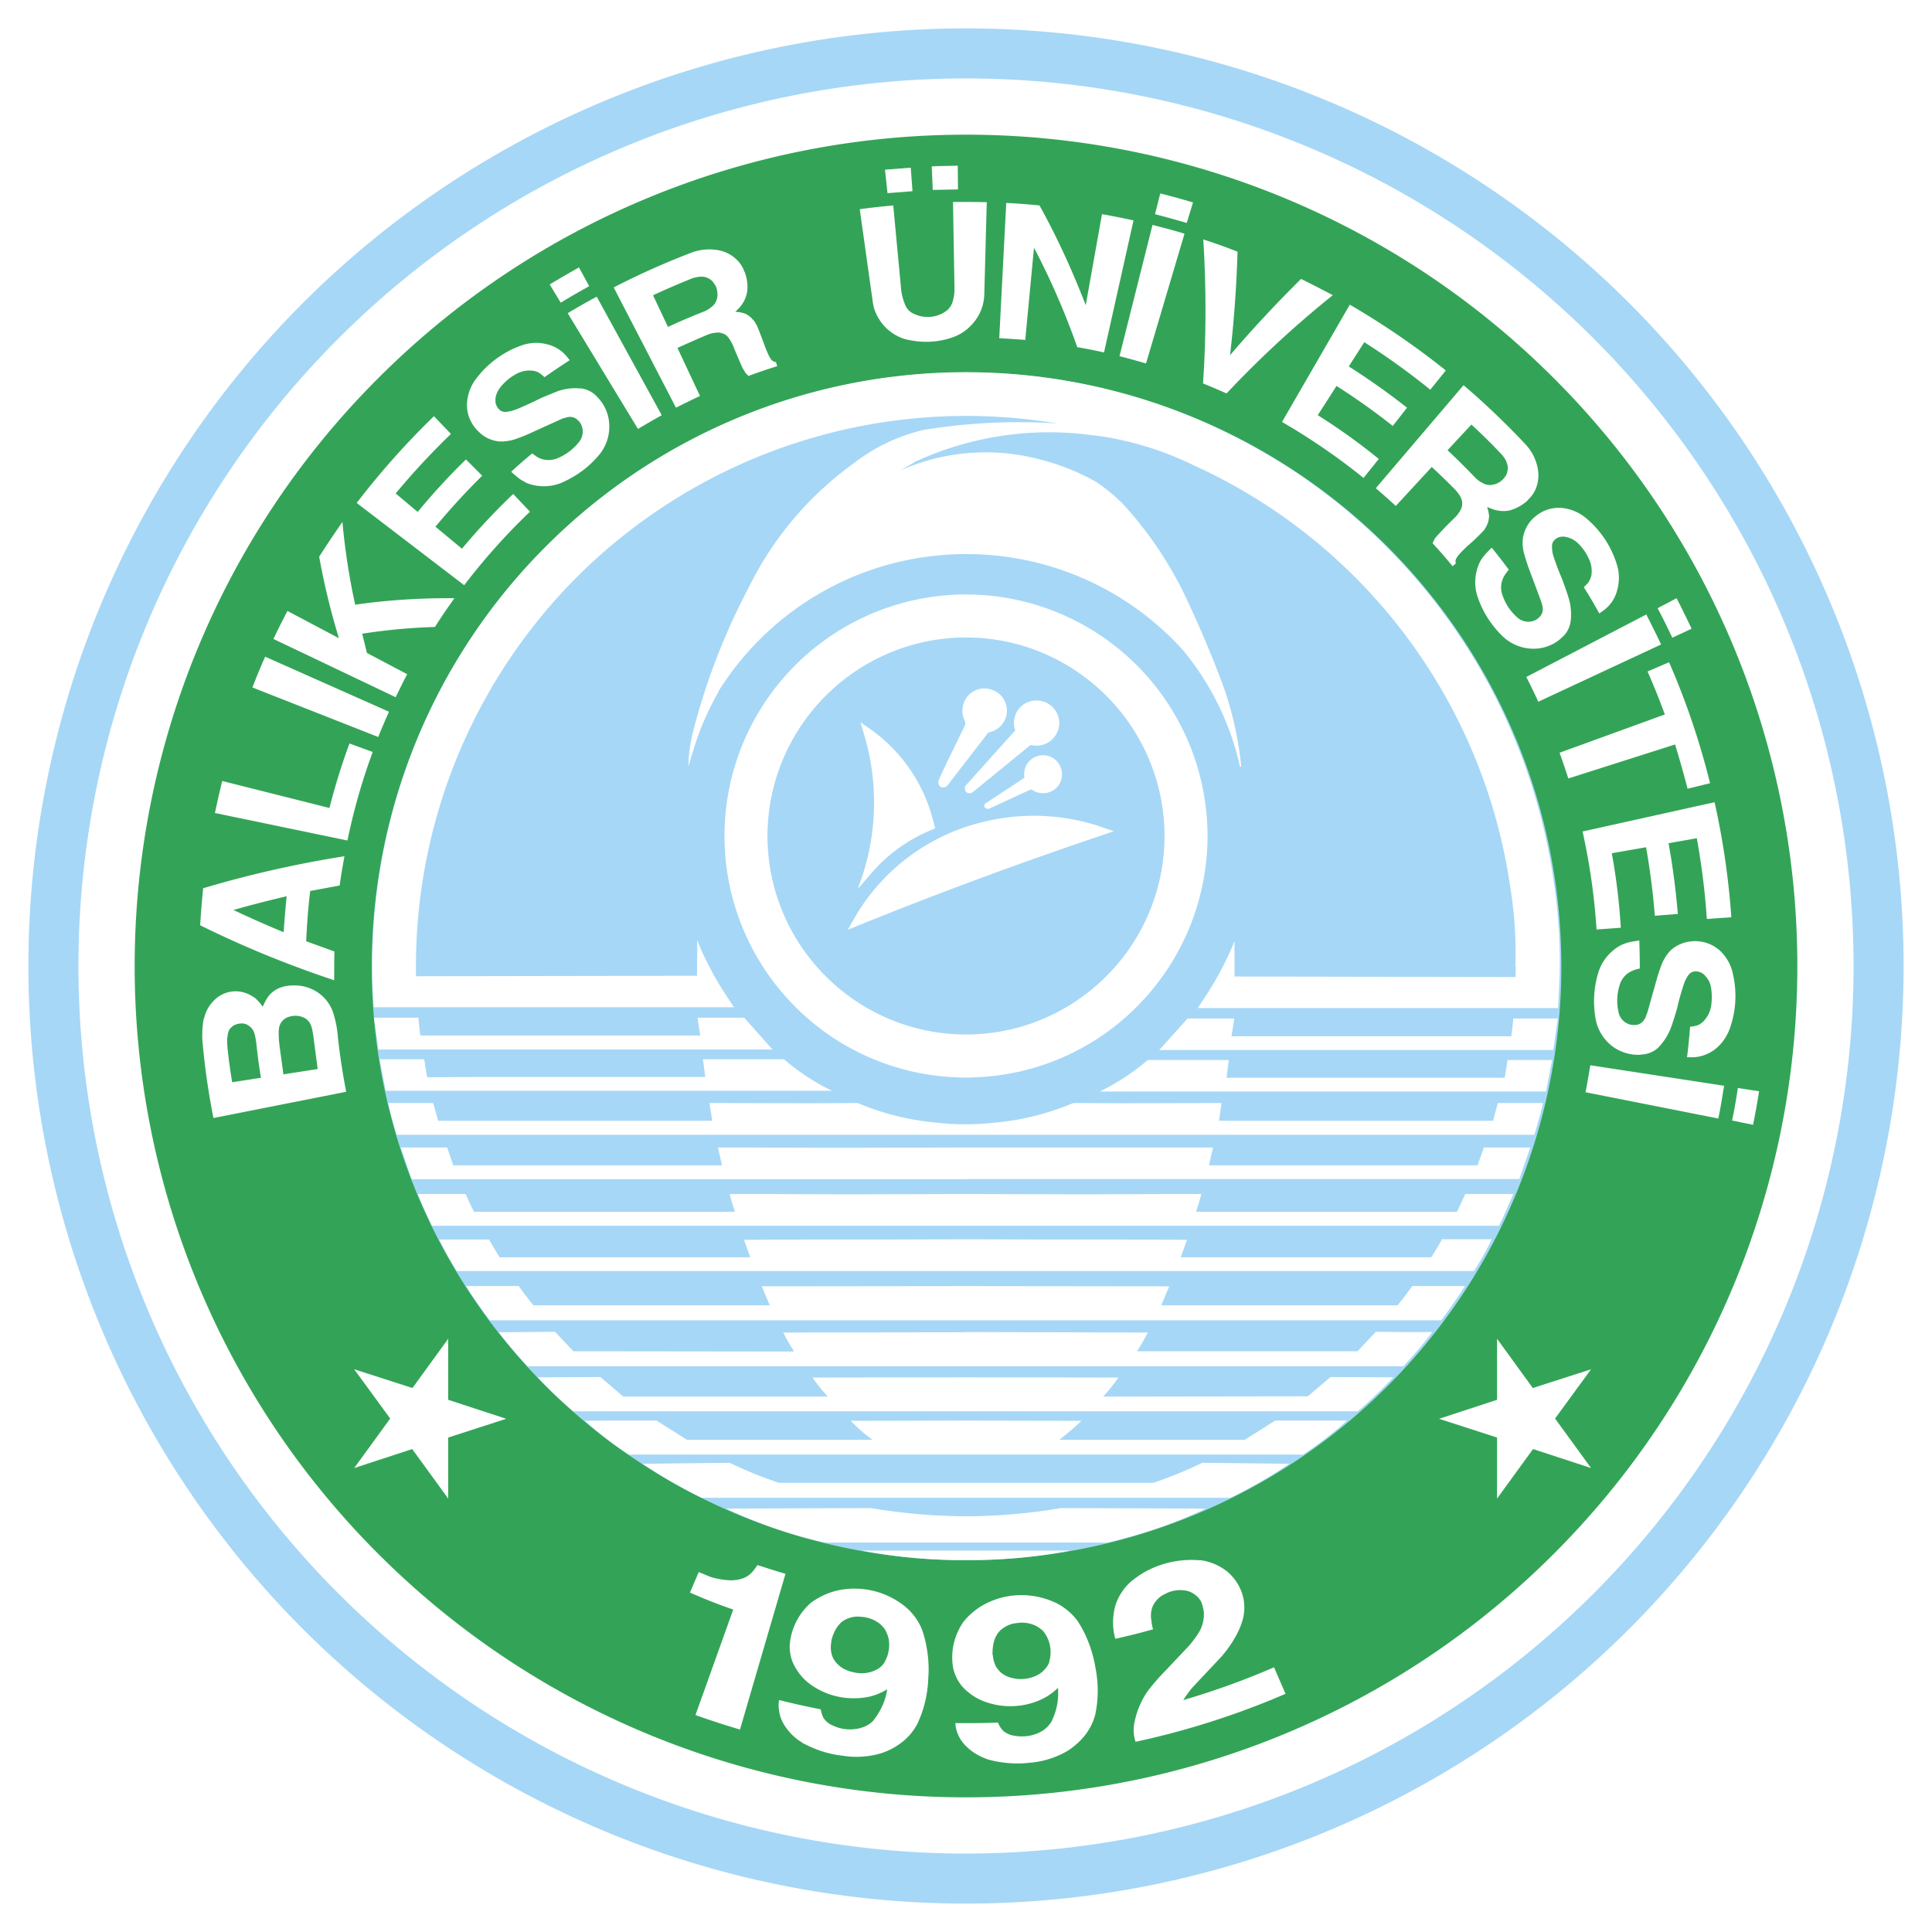 <svg xmlns="http://www.w3.org/2000/svg" width="2500" height="2500" viewBox="0 0 192.756 192.756"><g fill-rule="evenodd" clip-rule="evenodd"><path fill="#fff" d="M0 0h192.756v192.756H0V0z"/><path d="M96.378 2.834a93.6 93.6 0 0 0-66.154 27.39 93.6 93.6 0 0 0-27.39 66.154 93.592 93.592 0 0 0 27.39 66.153 93.596 93.596 0 0 0 66.154 27.391 93.592 93.592 0 0 0 66.153-27.391 93.59 93.59 0 0 0 27.391-66.153 93.596 93.596 0 0 0-27.391-66.154 93.595 93.595 0 0 0-66.153-27.39z" fill="#a6d7f6"/><path d="M96.378 7.824c-23.498 0-45.999 9.33-62.612 25.943S7.824 72.88 7.824 96.378c0 23.499 9.329 45.999 25.942 62.612s39.114 25.941 62.612 25.941c23.499 0 45.999-9.328 62.612-25.941s25.941-39.113 25.941-62.612c0-23.498-9.328-45.998-25.941-62.611S119.877 7.824 96.378 7.824z" fill="#fff"/><path d="M96.378 13.437c-22.001 0-43.104 8.73-58.645 24.296-15.566 15.54-24.297 36.643-24.297 58.645a82.863 82.863 0 0 0 24.297 58.646 82.86 82.86 0 0 0 58.645 24.297 82.86 82.86 0 0 0 58.646-24.297 82.862 82.862 0 0 0 24.297-58.646c0-22.001-8.73-43.104-24.297-58.645a82.862 82.862 0 0 0-58.646-24.296z" fill="#33a457"/><path fill="#fff" d="M155.148 141.529l3.592-4.916-5.812 1.871-3.567-4.914v6.088l-5.787 1.895 5.787 1.871v6.088l3.592-4.94 5.787 1.895-3.592-4.938zM38.93 141.529l-3.592 4.938 5.787-1.895 3.592 4.94v-6.088l5.787-1.871-5.787-1.895v-6.088l-3.567 4.914-5.812-1.871 3.592 4.916zM55.942 30.199a81.546 81.546 0 0 1 2.844-1.646l-1.023-1.871c-.973.549-1.971 1.123-2.918 1.696l1.097 1.821zM173.383 108.551c-.15 1.072-.35 2.17-.574 3.244l2.096.424c.225-1.123.424-2.221.6-3.344l-2.122-.324zM165.375 60.682c.525.973.998 1.945 1.473 2.943l1.92-.898a84.59 84.59 0 0 0-1.496-3.043l-1.897.998zM115.236 21.369c1.072.274 2.121.574 3.168.873l.623-2.045a79.422 79.422 0 0 0-3.268-.898l-.523 2.07z"/><path d="M80.338 39.379a59.349 59.349 0 0 0-35.671 28.063 59.26 59.26 0 0 0-5.363 45.05 59.33 59.33 0 0 0 28.163 35.621 59.21 59.21 0 0 0 45.076 5.314 59.22 59.22 0 0 0 35.67-28.039 59.273 59.273 0 0 0 5.338-45.05c-4.289-15.142-14.393-27.963-28.137-35.621a59.335 59.335 0 0 0-45.076-5.338z" fill="#a6d7f6"/><path d="M96.378 59.31a24.108 24.108 0 0 0-24.097 24.097 24.108 24.108 0 0 0 7.06 17.037c4.515 4.541 10.651 7.061 17.037 7.061s12.522-2.52 17.038-7.061c4.514-4.514 7.059-10.651 7.059-17.037s-2.545-12.522-7.059-17.037a24.113 24.113 0 0 0-17.038-7.06z" fill="#fff"/><path d="M96.378 63.601c-5.263 0-10.277 2.095-13.994 5.812s-5.812 8.756-5.812 13.994a19.765 19.765 0 0 0 5.812 13.994 19.767 19.767 0 0 0 13.994 5.812 19.773 19.773 0 0 0 13.995-5.812 19.763 19.763 0 0 0 5.811-13.994c0-5.238-2.094-10.277-5.811-13.994s-8.732-5.812-13.995-5.812z" fill="#a6d7f6"/><path d="M155.098 88.545a59.199 59.199 0 0 0-19.705-36.744 59.257 59.257 0 0 0-39.015-14.667 59.146 59.146 0 0 0-41.882 17.361 59.147 59.147 0 0 0-17.362 41.883c0 1.372.05 2.745.15 4.116h35.945l-.998-1.521a31.323 31.323 0 0 1-2.52-4.79l-.15-.399v1.247l-.024 2.321-27.913.048-.124-.048v-.974a54.992 54.992 0 0 1 16.064-38.814 54.99 54.99 0 0 1 47.895-15.316 58.213 58.213 0 0 0-13.322.648 18.122 18.122 0 0 0-6.984 3.343 33.43 33.43 0 0 0-10.477 12.423 65.582 65.582 0 0 0-5.538 14.368c-.274 1.123-.449 2.27-.449 3.442a58.42 58.42 0 0 1 .923-2.969 29.717 29.717 0 0 1 2.045-4.44l.075-.174c4.864-7.708 13.046-12.722 22.126-13.496 9.104-.798 18.036 2.694 24.147 9.454a27.578 27.578 0 0 1 5.711 11.649h.125a34.192 34.192 0 0 0-2.318-9.429 110.777 110.777 0 0 0-3.045-7.109 37.705 37.705 0 0 0-6.26-9.479l-.15-.174a18.965 18.965 0 0 0-2.693-2.22 22.738 22.738 0 0 0-5.613-2.245 20.973 20.973 0 0 0-13.47.898l-.424.175 1.372-.798.075-.05a31.864 31.864 0 0 1 17.262-2.694l1.422.175a32.117 32.117 0 0 1 9.08 2.869c17.037 7.733 28.936 23.623 31.605 42.132.424 2.594.598 5.238.498 7.857l.051.051-.025.973-.1.051-27.939-.051v-3.567l-.148.399a31.313 31.313 0 0 1-2.52 4.789l-.998 1.521h35.946l.1-1.994a51.941 51.941 0 0 0-.451-10.031z" fill="#fff"/><path d="M102.215 77.595l-3.865 2.544-.076.05a.19.19 0 0 0-.049.125c-.025.05-.025.1 0 .175 0 .05.049.1.1.125.049.05.1.075.148.075.102.024.176.024.25-.025l4.166-1.92a1.952 1.952 0 0 0 2.445-.075 1.902 1.902 0 0 0 .348-2.395 1.874 1.874 0 0 0-2.295-.798 1.886 1.886 0 0 0-1.172 2.119zM96.328 153.9h14.168a48.66 48.66 0 0 0 9.779-3.367l-.674-.025-13.719-.049a58.566 58.566 0 0 1-9.33.822h-.274a59.468 59.468 0 0 1-9.404-.822l-13.72.049-.673.025a48.653 48.653 0 0 0 9.778 3.367h14.069zM154.25 108.9l.6-3.143h-4.441l-.025.148-.248 1.572-.025.051h-27.738l.225-1.771H114.516a22.694 22.694 0 0 1-4.791 3.143h44.525zM155.422 101.617h-4.439a41.46 41.46 0 0 1-.199 1.771H122.87l.275-1.771h-4.666l-2.818 3.143h39.312l.449-3.143zM96.428 154.699H85.951c3.417.648 6.91.973 10.402.947h.075a53.582 53.582 0 0 0 10.376-.947H96.428zM96.528 149.436h26.216a46.98 46.98 0 0 0 5.887-3.393l-8.68-.1a39.54 39.54 0 0 1-4.889 1.996H77.719a39.882 39.882 0 0 1-4.914-1.996l-8.681.1a47.32 47.32 0 0 0 5.887 3.393h26.517zM97.201 145.121h32.803a36.241 36.241 0 0 0 4.391-3.393h-7.16l-3.043 1.92H105.682a26.903 26.903 0 0 0 2.221-1.896l-11.325-.023h-.499l-11.2.023a15.453 15.453 0 0 0 2.17 1.896H68.54l-3.043-1.92h-4.59l-2.569.023a35.864 35.864 0 0 0 4.39 3.369h34.473v.001zM96.852 140.805h38.615a45.237 45.237 0 0 0 3.543-3.393h-.773l-5.488-.025-2.27 1.922-17.537.025h-2.869c.549-.6 1.049-1.248 1.521-1.896l-15.116-.025h-.3l-15.116.025c.474.674.973 1.297 1.521 1.896H62.179l-2.27-1.947-5.488.025h-.773c1.098 1.197 2.295 2.32 3.542 3.393h39.662zM96.876 136.314h43.155c.998-1.098 1.971-2.219 2.869-3.416h-3.068l-2.568-.025-1.822 1.945H113.44l.326-.523c.273-.449.523-.898.748-1.348l-18.011-.049-.424.023-17.936.025c.225.449.474.924.749 1.348l.324.549h-.698l-21.303-.025-1.846-1.945-2.569.025-3.043.023c.897 1.174 1.871 2.295 2.868 3.393H96.876zM96.827 131.725h46.972a64.113 64.113 0 0 0 2.369-3.416h-5.264c-.473.648-.947 1.297-1.471 1.92H115.859l.799-1.896-20.031-.023h-.524l-20.105.023.798 1.896H53.223a35.674 35.674 0 0 1-1.472-1.92H46.488a63.55 63.55 0 0 0 2.37 3.416h47.969zM96.702 126.811h50.364a30.323 30.323 0 0 0 1.771-3.168h-4.99l-.049.125a35.974 35.974 0 0 1-.998 1.672h-24.994l.623-1.746-7.234-.025h-6.436l-8.307-.025h-.349l-8.207.025H81.459l-7.234.025.624 1.746H49.854a35.974 35.974 0 0 1-.998-1.672l-.05-.1h-4.989a38.609 38.609 0 0 0 1.747 3.143h51.138zM96.952 122.297h52.609a73.248 73.248 0 0 0 1.422-3.17h-4.789l-.225.475-.6 1.297h-26.041c.199-.572.373-1.172.523-1.771h-3.268l-7.26.025h-2.645l-9.877-.025h-1.023l-9.828.025h-2.62l-7.259-.025h-3.268c.149.6.324 1.199.524 1.771H47.286l-.624-1.297-.199-.475h-4.79a72.051 72.051 0 0 0 1.422 3.17h53.857zM97.252 117.631h54.33l1.096-3.143h-4.639l-.074.225-.549 1.547h-26.791l.398-1.772H95.629l-11.1.026H81.91l-7.259-.026h-3.018l.399 1.772H45.216l-.524-1.547-.074-.225H39.978l1.097 3.168h54.28l1.897-.025zM96.428 113.217h56.65c.324-1.049.623-2.096.873-3.168h-4.516l-.473 1.77h-27.34l.248-1.77-10.076.023-4.715-.023a26.062 26.062 0 0 1-7.982 1.971c-.898.1-1.797.148-2.695.148h-.149c-.898 0-1.796-.049-2.669-.148a26.192 26.192 0 0 1-8.008-1.971l-4.714.023-10.078-.023.274 1.77H43.719l-.499-1.77h-4.49c.25 1.072.524 2.119.848 3.168h56.85zM38.481 108.826h44.526a21.734 21.734 0 0 1-4.789-3.145h-8.082l.224 1.771H47.187l-4.565.025-.024-.074-.25-1.572-.05-.15h-4.415l.598 3.145zM37.309 101.541l.449 3.168h39.313l-2.819-3.168h-4.665l.274 1.771H41.948c-.1-.574-.15-1.172-.2-1.771h-4.439zM98.574 73.129l.049-.05a2.251 2.251 0 0 0 1.82-1.871c.125-.948-.373-1.896-1.246-2.295a2.211 2.211 0 0 0-2.57.449 2.27 2.27 0 0 0-.349 2.594c.025.075.025.15.025.225v.125l-1.821 3.742c-.274.574-.548 1.172-.823 1.771a.423.423 0 0 0-.025.35.462.462 0 0 0 .174.299c.1.075.225.1.349.1a.765.765 0 0 0 .324-.15l4.093-5.289zM102.789 74.352l.074-.025a2.261 2.261 0 0 0 2.545-1.122c.498-.898.299-2.021-.449-2.719a2.296 2.296 0 0 0-2.77-.25 2.25 2.25 0 0 0-.896 2.644l-.076.075-4.864 5.413c0 .025-.025.05-.05.075-.05.1-.05.225-.025.324a.462.462 0 0 0 .174.299c.1.05.2.1.324.075a.41.41 0 0 0 .299-.125l5.714-4.664zM93.085 81.81a15.98 15.98 0 0 0-6.236-9.055l-.998-.698.35 1.197a23.572 23.572 0 0 1-.225 14.318l-.399 1.122 1.447-1.671a15.75 15.75 0 0 1 5.962-4.241l.324-.15-.225-.822zM110.049 82.559a21.008 21.008 0 0 0-12.273-.474 20.26 20.26 0 0 0-12.398 9.28l-.798 1.397 1.297-.524a431.05 431.05 0 0 1 21.153-7.908l4.092-1.396-1.073-.375zM172.012 108.326l-13.346-2.045c-.15.898-.301 1.797-.475 2.693l13.246 2.619c.225-1.072.399-2.169.575-3.267zM163.555 93.833c-.225.025-.424.075-.623.1-.35.05-.725.149-1.049.299l-.125.05a4.692 4.692 0 0 0-2.244 2.594 9.832 9.832 0 0 0-.35 4.59 4.408 4.408 0 0 0 1.697 2.918c.797.6 1.795.898 2.793.85l.125-.025a2.604 2.604 0 0 0 1.621-.648l.074-.076a5.717 5.717 0 0 0 1.223-1.92c.25-.674.449-1.348.648-2.045.176-.824.424-1.621.674-2.395.074-.225.176-.424.299-.625.051-.123.15-.225.225-.324.1-.1.25-.199.375-.225l.074-.023a1.19 1.19 0 0 1 .873.199c.1.049.176.125.25.225.299.299.498.674.574 1.072.125.648.125 1.322.023 1.996a2.938 2.938 0 0 1-.822 1.545c-.15.125-.324.25-.523.326l-.074.023c-.225.076-.449.1-.674.125a60.856 60.856 0 0 1-.301 3.043h.4c.822.025 1.621-.248 2.295-.723.674-.498 1.172-1.172 1.496-1.945a9.608 9.608 0 0 0 .398-5.562c-.148-.85-.549-1.597-1.121-2.221a3.636 3.636 0 0 0-2.17-1.097c-.324-.05-.65-.05-.975 0a3.53 3.53 0 0 0-1.895.823l-.076.075a4.289 4.289 0 0 0-.896 1.422c-.15.398-.301.822-.424 1.246l-.975 3.469-.223.598a7.99 7.99 0 0 0-.15.225c-.15.225-.398.398-.674.449-.324.051-.674.025-.973-.125a1.601 1.601 0 0 1-.873-1.123 5.115 5.115 0 0 1 .1-2.668 2.182 2.182 0 0 1 1.348-1.496c.225-.102.449-.15.674-.201.001-.923-.024-1.871-.049-2.795zM157.893 82.958a64.56 64.56 0 0 1 1.396 9.778l2.42-.174a62.39 62.39 0 0 0-.898-7.434l3.418-.599c.398 2.27.697 4.54.873 6.835l2.295-.175c-.199-2.37-.5-4.714-.924-7.059l2.82-.499c.473 2.644.822 5.338.996 8.057l2.445-.175a76.7 76.7 0 0 0-1.672-11.475l-13.169 2.92zM166.523 66.07l-2.146.923a70.455 70.455 0 0 1 1.723 4.291L155.598 75.1c.299.848.598 1.696.873 2.569l10.65-3.393a98.546 98.546 0 0 1 1.248 4.415l2.244-.549a75.431 75.431 0 0 0-4.09-12.072zM164.254 61.306l-11.975 6.236a54.21 54.21 0 0 1 1.197 2.47l12.248-5.712c-.474-1.024-.972-1.997-1.47-2.994zM148.838 54.645c-.15.125-.301.274-.424.424a4.62 4.62 0 0 0-.699.873l-.051.1a4.644 4.644 0 0 0-.273 3.417 9.862 9.862 0 0 0 2.42 3.917 4.465 4.465 0 0 0 3.117 1.347 4.11 4.11 0 0 0 2.744-.973l.074-.075c.475-.374.799-.898.924-1.497l.025-.125a5.68 5.68 0 0 0-.15-2.245c-.199-.699-.449-1.372-.697-2.046a25.634 25.634 0 0 1-.875-2.319 2.845 2.845 0 0 1-.123-.799c-.025-.1 0-.174 0-.274a.882.882 0 0 1 .174-.424l.051-.05c.199-.225.498-.349.797-.349.125-.025.225 0 .35.025.398.075.773.25 1.098.523.498.449.898.998 1.172 1.597.275.549.375 1.147.275 1.746-.051.2-.125.375-.225.549l-.051.1c-.148.175-.299.325-.473.499a45.128 45.128 0 0 1 1.545 2.619l.35-.249a3.552 3.552 0 0 0 1.398-1.946 4.532 4.532 0 0 0 .074-2.445 9.698 9.698 0 0 0-3.293-4.989 4.417 4.417 0 0 0-2.27-.898 3.598 3.598 0 0 0-2.545.773l-.273.224a3.533 3.533 0 0 0-1.023 1.796l-.025.125a3.964 3.964 0 0 0 .074 1.521c.125.474.275.923.426 1.397l1.271 3.393c.074.199.125.399.174.599 0 .1.025.175.025.274 0 .274-.1.549-.299.748a1.45 1.45 0 0 1-.848.474c-.475.1-.998-.05-1.373-.374a5.234 5.234 0 0 1-1.496-2.22 2.257 2.257 0 0 1 .199-1.996c.125-.2.273-.399.424-.574-.549-.746-1.123-1.469-1.695-2.193zM137.264 48.708a68.47 68.47 0 0 1 1.994 1.771l3.592-3.891a96.143 96.143 0 0 1 2.295 2.22c.225.25.426.499.574.773.074.149.125.299.15.449.049.274 0 .599-.15.848a3.174 3.174 0 0 1-.549.749 31.42 31.42 0 0 0-1.57 1.596c-.15.15-.275.3-.4.449l-.049.075c-.076.125-.15.299-.225.449a44.584 44.584 0 0 1 1.994 2.295l.326-.274c0-.05-.025-.125-.025-.174v-.125a.728.728 0 0 1 .1-.25c.049-.075.1-.174.174-.25l.1-.125c.275-.299.549-.574.85-.848.498-.424.973-.873 1.422-1.347.199-.174.348-.424.473-.673.15-.299.225-.674.225-1.023l-.025-.125a3.478 3.478 0 0 0-.174-.698c.15.074.324.125.498.199.6.225 1.248.274 1.848.125l.123-.05c.574-.175 1.098-.499 1.547-.898l.076-.1c.324-.299.598-.674.771-1.098.25-.624.324-1.297.201-1.971a4.812 4.812 0 0 0-1.174-2.395 78.223 78.223 0 0 0-6.236-5.962l-8.756 10.279zm9.527-6.36a59.032 59.032 0 0 1 2.82 2.769c.248.25.473.524.623.823l.049.075c.025.075.051.15.076.25.074.199.1.449.049.673-.025.225-.1.424-.225.599l-.023.025c-.125.175-.25.324-.426.449a1.788 1.788 0 0 1-.797.349c-.125.025-.225.05-.35.025-.225 0-.475-.075-.674-.2a2.764 2.764 0 0 1-.699-.499 72.213 72.213 0 0 0-2.793-2.769l2.346-2.52.024-.049zM127.908 42.098a64.478 64.478 0 0 1 8.133 5.587l1.521-1.896a61.414 61.414 0 0 0-6.088-4.366l1.871-2.918a67.202 67.202 0 0 1 5.613 3.991l1.422-1.821a71.848 71.848 0 0 0-5.812-4.116l1.547-2.419a72.122 72.122 0 0 1 6.586 4.74l1.547-1.921a78.381 78.381 0 0 0-9.58-6.561l-6.76 11.7zM123.469 25.111a55.831 55.831 0 0 0-3.418-1.223c.299 4.79.299 9.579-.025 14.368.799.324 1.572.649 2.346.998a103.903 103.903 0 0 1 10.602-9.804c-1.049-.548-2.096-1.097-3.168-1.621a126.273 126.273 0 0 0-7.084 7.608c.397-3.417.647-6.884.747-10.326zM114.986 22.441l-3.293 13.096c.898.225 1.771.474 2.645.724l3.842-12.947c-1.047-.324-2.119-.598-3.194-.873zM99.695 33.742c.848.05 1.721.1 2.594.174l.873-9.205a74.518 74.518 0 0 1 4.316 9.928c.898.149 1.771.324 2.67.524l2.943-13.171a69.88 69.88 0 0 0-3.145-.624l-1.621 9.08c-1.322-3.417-2.844-6.76-4.615-9.953a73.825 73.825 0 0 0-3.316-.249l-.699 13.496zM87.074 30.1c.025.225.075.424.125.624a4.661 4.661 0 0 0 3.043 3.093l.1.025c1.472.374 3.019.349 4.44-.1.748-.225 1.422-.599 1.971-1.147a4.589 4.589 0 0 0 1.447-3.144l.25-9.279c-1.123-.025-2.246-.025-3.369-.025l.15 8.731c0 .424-.075.848-.2 1.272-.1.299-.274.574-.523.798l-.1.075c-1.022.749-2.395.798-3.492.15a1.665 1.665 0 0 1-.549-.624 5.785 5.785 0 0 1-.449-1.546l-.798-8.506c-1.123.1-2.22.225-3.343.375l1.297 9.228zM92.96 16.604l.1 2.345 2.52-.05-.025-2.369-2.221.05-.374.024zM88.296 16.929l.249 2.344 2.495-.199-.175-2.345-2.569.2zM67.442 40.676a105.54 105.54 0 0 1 2.395-1.172l-2.245-4.79a104.68 104.68 0 0 1 2.944-1.297c.274-.125.599-.2.923-.225a.914.914 0 0 1 .449.025c.299.05.574.2.748.449.2.25.349.524.474.798.274.699.574 1.372.873 2.07.075.175.175.349.299.524l.025.075c.1.125.225.249.35.374.947-.35 1.896-.674 2.868-.973l-.125-.399c-.075-.025-.125-.025-.174-.05l-.05-.025-.075-.025c-.075-.05-.125-.125-.2-.175-.05-.1-.1-.175-.149-.25l-.075-.15c-.15-.324-.3-.673-.424-1.022-.225-.599-.449-1.222-.699-1.821-.125-.274-.274-.548-.499-.773a1.972 1.972 0 0 0-.873-.599l-.1-.025a2.567 2.567 0 0 0-.748-.1l.399-.399a3.173 3.173 0 0 0 .798-1.671 4.07 4.07 0 0 0-.25-1.896l-.05-.1a2.99 2.99 0 0 0-.724-1.122 3.52 3.52 0 0 0-1.746-.948 5.12 5.12 0 0 0-2.669.175 76.49 76.49 0 0 0-7.882 3.517l6.212 12zm-2.27-11.225a79.926 79.926 0 0 1 3.617-1.571c.324-.149.648-.225.998-.274h.35c.224.025.449.1.648.225.175.1.349.25.449.449l.024.024c.125.175.2.325.25.524.074.274.1.573.05.873-.025.075-.05.174-.075.249a1.278 1.278 0 0 1-.374.574c-.25.225-.549.424-.848.549a58.828 58.828 0 0 0-3.617 1.546l-1.472-3.118v-.05zM56.641 31.247l7.009 11.549a115.54 115.54 0 0 1 2.37-1.372L59.535 29.6a67.268 67.268 0 0 0-2.894 1.647zM51.003 47.062c.149.149.299.274.449.399.274.249.599.474.923.624l.1.075a4.687 4.687 0 0 0 3.442.05c1.422-.599 2.719-1.497 3.742-2.694a4.382 4.382 0 0 0 1.123-3.193 4.111 4.111 0 0 0-1.123-2.645l-.1-.1c-.399-.449-.948-.724-1.546-.823h-.125a5.313 5.313 0 0 0-2.245.274l-1.646.674c-.773.399-1.571.748-2.37 1.097l-.349.125a2.987 2.987 0 0 1-.648.149c-.1.025-.2.025-.3.025a1.253 1.253 0 0 1-.424-.149l-.05-.05a1.326 1.326 0 0 1-.424-.773v-.349c.05-.424.225-.798.474-1.123.424-.524.923-.973 1.521-1.297a2.673 2.673 0 0 1 1.696-.374c.225.025.399.075.599.174l.075.05c.199.125.374.274.523.424a87.24 87.24 0 0 1 2.52-1.696l-.299-.374a3.646 3.646 0 0 0-1.996-1.222 4.291 4.291 0 0 0-2.444.1 9.745 9.745 0 0 0-4.54 3.268 4.48 4.48 0 0 0-.948 2.295c-.1.823.1 1.646.549 2.345.175.274.374.524.624.748a3.265 3.265 0 0 0 1.846.923l.125.024a4.627 4.627 0 0 0 1.646-.224c.424-.15.823-.299 1.222-.474l3.293-1.497c.199-.1.399-.15.599-.2.1-.025.175-.05.274-.05.274-.025.549.05.773.25.249.2.449.474.523.798.125.474.025.998-.274 1.396a5.26 5.26 0 0 1-2.12 1.646c-.648.3-1.397.274-2.021-.05-.199-.125-.399-.274-.574-.399a51.926 51.926 0 0 0-2.095 1.823zM46.313 58.387a63.21 63.21 0 0 1 6.561-7.334l-1.671-1.771a66.07 66.07 0 0 0-5.113 5.463l-2.645-2.195a69.214 69.214 0 0 1 4.665-5.088l-1.622-1.622a64.25 64.25 0 0 0-4.814 5.238l-2.195-1.846a72.756 72.756 0 0 1 5.513-5.937l-1.696-1.771a79.217 79.217 0 0 0-7.708 8.656l10.725 8.207zM39.479 69.562c.374-.773.748-1.547 1.147-2.295l-4.017-2.121-.474-1.921a58.459 58.459 0 0 1 7.259-.673 57.698 57.698 0 0 1 1.946-2.869c-3.318-.025-6.635.175-9.903.648a66.059 66.059 0 0 1-1.272-8.257 105.17 105.17 0 0 0-2.32 3.468 70.037 70.037 0 0 0 1.971 8.132l-5.139-2.719c-.474.923-.948 1.846-1.397 2.794l12.199 5.813zM25.185 68.589l12.548 4.939c.349-.849.698-1.671 1.072-2.52L26.457 65.52a56.987 56.987 0 0 0-1.272 3.069zM21.444 81.112l13.221 2.744a61.305 61.305 0 0 1 2.52-8.831l-2.32-.848a65.924 65.924 0 0 0-1.995 6.436l-10.702-2.694c-.251 1.047-.5 2.12-.724 3.193zM33.342 97.801c0-.949 0-1.896.025-2.87l-2.819-1.022c.075-1.671.2-3.343.399-5.014l2.943-.549c.125-.973.299-1.946.474-2.918a108.8 108.8 0 0 0-14.094 3.193 89.978 89.978 0 0 0-.299 3.692c4.317 2.145 8.806 3.965 13.371 5.488zm-5.039-4.791a112.216 112.216 0 0 1-5.014-2.22c1.746-.499 3.517-.948 5.313-1.372a88.846 88.846 0 0 0-.299 3.592zM34.54 108.926a66.834 66.834 0 0 1-.823-5.389 10.42 10.42 0 0 0-.374-2.145 4.006 4.006 0 0 0-1.297-2.121 4.112 4.112 0 0 0-2.869-.947c-.499 0-.973.1-1.422.299l-.1.051c-.374.199-.698.473-.923.797s-.374.648-.524.973a4.158 4.158 0 0 0-.823-.922c-.1-.051-.2-.125-.299-.176a3.056 3.056 0 0 0-1.921-.424c-.698.076-1.347.4-1.846.924a3.568 3.568 0 0 0-.948 1.721l-.05.1a9.316 9.316 0 0 0-.125 2.195 73.14 73.14 0 0 0 1.098 7.684l13.246-2.62zm-6.261-1.721l-.35-2.57a11.49 11.49 0 0 1-.125-1.621c0-.225.025-.424.075-.648l.025-.025c.025-.1.05-.174.1-.25.125-.199.299-.398.523-.523.1-.049.2-.1.324-.125a2.012 2.012 0 0 1 1.322.025 1.413 1.413 0 0 1 .898.973l.05.125.025.125.025.15.024.123.025.15.025.125.449 3.418-3.367.523-.048.025zm-5.114.772a53.71 53.71 0 0 1-.474-3.492v-.174l-.025-.074V103.612l.025-.1v-.074l.025-.1v-.074l.025-.15c.05-.174.1-.324.2-.475.1-.1.2-.199.324-.299.299-.174.648-.25.998-.225.2.025.374.1.524.199s.299.225.399.375c.1.15.175.324.225.498.05.225.1.449.125.674l.025.1a55.73 55.73 0 0 0 .474 3.568l-2.87.448zM113.291 173.781a80.39 80.39 0 0 0 14.967-4.789l-1.148-2.645a76.729 76.729 0 0 1-9.055 3.27c.301-.475.625-.924.998-1.348l2.395-2.545a11.27 11.27 0 0 0 1.822-2.443 7.393 7.393 0 0 0 .723-1.723 4.56 4.56 0 0 0-.574-3.641c-.25-.4-.574-.773-.947-1.098a5.519 5.519 0 0 0-2.619-1.148h-.15a9.613 9.613 0 0 0-4.863.848c-.674.301-1.273.699-1.846 1.148a5.306 5.306 0 0 0-1.697 2.469 6.183 6.183 0 0 0-.025 3.367 63.066 63.066 0 0 0 3.768-.947 3.919 3.919 0 0 1-.15-.773 2.837 2.837 0 0 1-.025-1.021 2.04 2.04 0 0 1 .301-.799 2.504 2.504 0 0 1 1.098-.947 3.169 3.169 0 0 1 1.846-.35l.174.025c.324.049.648.199.924.398.273.199.498.449.648.748.125.324.199.648.25.973a3.541 3.541 0 0 1-.426 1.945 9.55 9.55 0 0 1-1.221 1.623l-2.121 2.244a22.749 22.749 0 0 0-1.771 2.02 8.186 8.186 0 0 0-1.371 3.168c-.155.651-.104 1.323.095 1.971zM95.305 171.912l.025.074c0 .299.075.574.174.873.2.523.499.998.898 1.371.574.574 1.296.998 2.07 1.273l.125.049c1.322.35 2.695.475 4.066.324a8.956 8.956 0 0 0 3.816-1.172 7.17 7.17 0 0 0 1.621-1.396 5.694 5.694 0 0 0 1.174-2.246c.324-1.521.324-3.117.023-4.664a12.973 12.973 0 0 0-1.072-3.418 14.48 14.48 0 0 0-.674-1.197 5.95 5.95 0 0 0-2.219-1.871c-1.971-.922-4.217-1.021-6.236-.248-1.174.449-2.196 1.172-2.969 2.145l-.075.1a6.402 6.402 0 0 0-.973 2.471c-.1.648-.1 1.297 0 1.945.15.773.499 1.471 1.023 2.045a5.706 5.706 0 0 0 2.121 1.396 7.417 7.417 0 0 0 5.287-.049 5.96 5.96 0 0 0 2.047-1.322c.023.324.023.674 0 .998a6.165 6.165 0 0 1-.525 2.094 1.761 1.761 0 0 1-.299.525c-.25.348-.598.623-.998.822-.797.398-1.721.5-2.619.324a1.906 1.906 0 0 1-.598-.199c-.199-.074-.375-.225-.525-.375l-.074-.1a2.294 2.294 0 0 1-.35-.623 80.826 80.826 0 0 1-4.264.051zm3.716-6.861c0-.324.025-.648.076-.973.074-.398.225-.797.449-1.123l.049-.049c.1-.15.25-.299.398-.398.326-.25.699-.426 1.098-.525.176-.023.375-.049.549-.074a3.256 3.256 0 0 1 1.547.225c.275.125.523.275.748.475l.051.023c.273.301.475.65.623 1.023a3.43 3.43 0 0 1 .076 2.121v.074c-.1.25-.25.498-.449.699a2.612 2.612 0 0 1-.773.598 3.772 3.772 0 0 1-1.646.375c-.375 0-.748-.076-1.098-.176a2.639 2.639 0 0 1-.824-.449 2.568 2.568 0 0 1-.523-.623 3.047 3.047 0 0 1-.324-1.172l-.027-.051zM77.744 169.617l-.025.074c-.05.299-.05.598 0 .873.05.574.25 1.098.549 1.572a5.33 5.33 0 0 0 1.721 1.695l.1.074c1.222.648 2.52 1.098 3.892 1.248a8.64 8.64 0 0 0 3.991-.25 6.712 6.712 0 0 0 1.871-.973 5.604 5.604 0 0 0 1.671-1.92 11.474 11.474 0 0 0 1.098-4.541c.1-1.197 0-2.395-.25-3.566-.1-.449-.225-.898-.374-1.322a5.811 5.811 0 0 0-1.746-2.346 8.03 8.03 0 0 0-6.012-1.67c-1.223.148-2.395.648-3.393 1.396l-.1.1a6.294 6.294 0 0 0-1.497 2.17 6.22 6.22 0 0 0-.449 1.896 4.07 4.07 0 0 0 .549 2.219c.424.75.998 1.373 1.721 1.848 1.521 1.021 3.343 1.422 5.164 1.172.798-.1 1.596-.4 2.295-.824-.05.324-.125.648-.225.973a6.719 6.719 0 0 1-.998 1.922c-.1.174-.25.324-.399.449a2.998 2.998 0 0 1-1.172.549c-.873.199-1.796.125-2.619-.275a1.736 1.736 0 0 1-.549-.324c-.175-.125-.299-.299-.424-.473l-.05-.125a3.215 3.215 0 0 1-.199-.699 76.302 76.302 0 0 1-4.141-.922zm5.189-5.812c.05-.324.15-.648.299-.949.15-.373.399-.697.699-.996l.025-.025a2.732 2.732 0 0 1 1.671-.549c.2.025.375.025.574.049a3.364 3.364 0 0 1 1.447.574c.25.174.449.398.624.623l.025.051c.2.35.349.748.399 1.146a3.496 3.496 0 0 1-.424 2.07l-.025.051c-.15.25-.349.449-.574.6a3.038 3.038 0 0 1-.923.398 3.437 3.437 0 0 1-1.671-.025 3.373 3.373 0 0 1-1.023-.398 2.802 2.802 0 0 1-.698-.625 2.181 2.181 0 0 1-.374-.723 2.887 2.887 0 0 1-.05-1.223v-.049h-.001zM69.712 156.844l-.873 2.047a53.385 53.385 0 0 0 4.315 1.695l-3.767 10.527c1.472.523 2.943.998 4.44 1.447l4.54-15.541c-.948-.275-1.871-.574-2.794-.873-.125.174-.249.373-.399.549a2.293 2.293 0 0 1-1.297.848c-.324.1-.673.125-1.022.125a7.78 7.78 0 0 1-1.996-.35l-.174-.074-.973-.4z" fill="#fff"/></g></svg>